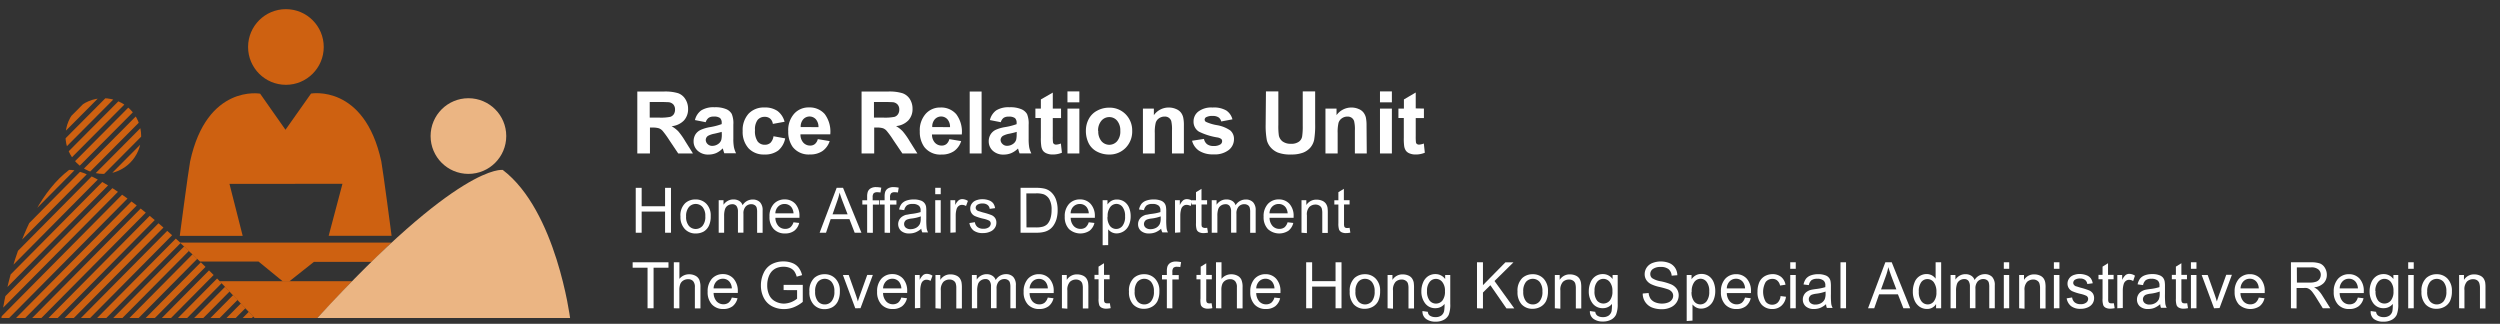 <svg id="Layer_1" data-name="Layer 1" xmlns="http://www.w3.org/2000/svg" xmlns:xlink="http://www.w3.org/1999/xlink" viewBox="0 0 1174.31 152.11"><rect x="0" y="0" width="1174.31" height="152.11" fill="#333333" stroke="none"/><defs><style>.cls-1{fill:none;}.cls-2{fill:#ce6111;}.cls-3{fill:#ebb583;}.cls-4{clip-path:url(#clip-path);}.cls-5{clip-path:url(#clip-path-2);}.cls-6{fill:#fff;}</style><clipPath id="clip-path"><circle class="cls-1" cx="48.54" cy="63.91" r="17.77"/></clipPath><clipPath id="clip-path-2"><path class="cls-1" d="M32.43,79.83s20-3.69,87.13,69.55H.67S7.21,99,32.43,79.83Z"/></clipPath></defs><circle class="cls-2" cx="134.3" cy="22.07" r="17.77"/><path class="cls-2" d="M160.86,86.33l-6.47,24.42h29.55s-4-30.51-4.84-35c-7.94-36.34-33-31.8-33-31.8l-12,17L122.19,44s-25-4.54-32.88,31.8c-.85,4.47-4.87,35-4.87,35H114l-6.21-24.42Z"/><polygon class="cls-2" points="93.97 122.86 121.45 122.86 132.97 132.28 135.74 132.28 147.45 123.01 174.52 123.01 183.87 113.96 84.51 113.96 93.97 122.86"/><polygon class="cls-2" points="103.2 132.1 165.36 132.1 149.04 149.38 119.56 149.38 103.2 132.1"/><circle class="cls-3" cx="220.03" cy="63.91" r="17.77"/><path class="cls-3" d="M236.17,79.83s-20-3.69-87.13,69.55H267.78S261.36,99,236.17,79.83Z"/><g class="cls-4"><rect class="cls-2" x="16.03" y="55.69" width="49.23" height="3.07" transform="translate(-28.59 45.68) rotate(-45.15)"/><rect class="cls-2" x="19.8" y="59.48" width="49.23" height="3.07" transform="translate(-30.16 49.47) rotate(-45.15)"/><rect class="cls-2" x="23.62" y="63.28" width="49.23" height="3.07" transform="translate(-31.73 53.3) rotate(-45.15)"/><rect class="cls-2" x="27.44" y="67.13" width="49.23" height="3.07" transform="translate(-33.34 57.14) rotate(-45.15)"/><rect class="cls-2" x="31.32" y="70.91" width="49.23" height="3.07" transform="translate(-34.87 61.01) rotate(-45.15)"/><rect class="cls-2" x="35.14" y="74.76" width="49.23" height="3.07" transform="translate(-36.48 64.85) rotate(-45.15)"/><rect class="cls-2" x="12.1" y="51.85" width="49.23" height="3.07" transform="translate(-27.02 41.77) rotate(-45.15)"/></g><g class="cls-5"><rect class="cls-2" x="-29.05" y="100.2" width="95.92" height="3.07" transform="translate(-66.66 43.56) rotate(-45.26)"/><rect class="cls-2" x="-25.19" y="103.99" width="95.92" height="3.07" transform="translate(-68.21 47.42) rotate(-45.26)"/><rect class="cls-2" x="-21.37" y="107.78" width="95.92" height="3.07" transform="translate(-69.77 51.25) rotate(-45.26)"/><rect class="cls-2" x="-17.52" y="111.57" width="95.92" height="3.07" transform="translate(-71.32 55.11) rotate(-45.26)"/><rect class="cls-2" x="-13.7" y="115.4" width="95.92" height="3.07" transform="translate(-72.91 58.96) rotate(-45.26)"/><rect class="cls-2" x="-9.94" y="119.24" width="95.92" height="3.07" transform="translate(-74.53 62.77) rotate(-45.26)"/><rect class="cls-2" x="-32.9" y="96.37" width="95.92" height="3.07" transform="translate(-65.08 39.69) rotate(-45.26)"/><rect class="cls-2" x="-2.2" y="126.83" width="95.92" height="3.07" transform="translate(-77.63 70.51) rotate(-45.26)"/><rect class="cls-2" x="1.62" y="130.62" width="95.92" height="3.07" transform="translate(-79.19 74.35) rotate(-45.26)"/><rect class="cls-2" x="5.5" y="134.42" width="95.92" height="3.07" transform="translate(-80.74 78.23) rotate(-45.26)"/><rect class="cls-2" x="9.33" y="138.24" width="95.92" height="3.07" transform="translate(-82.32 82.08) rotate(-45.26)"/><rect class="cls-2" x="13.16" y="142.01" width="95.92" height="3.07" transform="translate(-83.86 85.91) rotate(-45.26)"/><rect class="cls-2" x="17.01" y="145.8" width="95.92" height="3.07" transform="translate(-85.41 89.77) rotate(-45.26)"/><rect class="cls-2" x="-6.02" y="122.95" width="95.92" height="3.07" transform="translate(-76 66.65) rotate(-45.26)"/><rect class="cls-2" x="24.71" y="153.39" width="95.92" height="3.07" transform="translate(-88.52 97.49) rotate(-45.26)"/><rect class="cls-2" x="28.44" y="157.28" width="95.92" height="3.07" transform="translate(-90.19 101.29) rotate(-45.26)"/><rect class="cls-2" x="32.33" y="161.02" width="95.92" height="3.07" transform="translate(-91.69 105.16) rotate(-45.26)"/><rect class="cls-2" x="36.18" y="164.85" width="95.92" height="3.07" transform="translate(-93.27 109.04) rotate(-45.26)"/><rect class="cls-2" x="40" y="168.6" width="95.92" height="3.07" transform="translate(-94.8 112.86) rotate(-45.26)"/><rect class="cls-2" x="43.83" y="172.42" width="95.92" height="3.07" transform="translate(-96.38 116.71) rotate(-45.26)"/><rect class="cls-2" x="20.85" y="149.61" width="95.92" height="3.07" transform="translate(-86.98 93.64) rotate(-45.26)"/></g><path class="cls-6" d="M299.36,72.08V43h12.38a21,21,0,0,1,6.79.78,6.63,6.63,0,0,1,3.4,2.79,8.42,8.42,0,0,1,1.28,4.6,7.78,7.78,0,0,1-1.94,5.41,9.18,9.18,0,0,1-5.82,2.7,14.33,14.33,0,0,1,3.14,2.39,33.52,33.52,0,0,1,3.34,4.75l3.57,5.68h-6.91l-4.25-6.34a43.24,43.24,0,0,0-3.1-4.29,4.41,4.41,0,0,0-1.79-1.22,9.76,9.76,0,0,0-2.95-.33h-1.2V72.08Zm5.83-16.84h4.36a22.78,22.78,0,0,0,5.28-.35,3.18,3.18,0,0,0,1.67-1.24,3.92,3.92,0,0,0,.58-2.19,3.51,3.51,0,0,0-.78-2.37A3.6,3.6,0,0,0,314.07,48c-.46,0-1.94-.1-4.29-.1h-4.59Z"/><path class="cls-6" d="M331.5,57.4l-5.07-1a7.88,7.88,0,0,1,2.95-4.54,10.81,10.81,0,0,1,6.21-1.48,13.24,13.24,0,0,1,5.57.9,5.39,5.39,0,0,1,2.56,2.25,11.38,11.38,0,0,1,.75,5v6.52a21,21,0,0,0,.28,4.11,11.81,11.81,0,0,0,1,2.84h-5.53c-.14-.37-.31-.93-.53-1.65a5.93,5.93,0,0,0-.21-.66,10,10,0,0,1-3.12,2.23,9.26,9.26,0,0,1-3.48.68,7.22,7.22,0,0,1-5.14-1.77,5.83,5.83,0,0,1-1.94-4.48,6.12,6.12,0,0,1,.85-3.18A5.83,5.83,0,0,1,329.15,61a18.11,18.11,0,0,1,4.44-1.3A29.82,29.82,0,0,0,339,58.29v-.56a2.92,2.92,0,0,0-.79-2.29,4.69,4.69,0,0,0-3-.68,4.05,4.05,0,0,0-2.33.58A4,4,0,0,0,331.5,57.4ZM339,61.94c-.71.23-1.94.52-3.39.85a10.25,10.25,0,0,0-3,1,2.33,2.33,0,0,0-1.1,1.94,2.7,2.7,0,0,0,.87,1.94,3,3,0,0,0,2.23.85,4.84,4.84,0,0,0,2.89-1,3.53,3.53,0,0,0,1.34-1.94,11.48,11.48,0,0,0,.21-2.74Z"/><path class="cls-6" d="M368.53,57.2l-5.51,1a3.9,3.9,0,0,0-1.26-2.48,3.81,3.81,0,0,0-2.55-.84,4.19,4.19,0,0,0-3.33,1.44,7.4,7.4,0,0,0-1.24,4.83,8.46,8.46,0,0,0,1.26,5.32A4.13,4.13,0,0,0,359.29,68a3.9,3.9,0,0,0,2.6-.91A5.56,5.56,0,0,0,363.33,64l5.49,1a9.83,9.83,0,0,1-3.28,5.71A10.28,10.28,0,0,1,359,72.57a9.68,9.68,0,0,1-7.39-2.91,11.45,11.45,0,0,1-2.76-8.11,11.44,11.44,0,0,1,2.78-8.15,9.8,9.8,0,0,1,7.47-2.91,10.24,10.24,0,0,1,6.15,1.67A9.18,9.18,0,0,1,368.53,57.2Z"/><path class="cls-6" d="M384.13,65.35l5.59.93a9.14,9.14,0,0,1-3.4,4.68,10.06,10.06,0,0,1-5.82,1.59A9.46,9.46,0,0,1,372.33,69a12.2,12.2,0,0,1-2.07-7.28A11.57,11.57,0,0,1,373,53.46a9.05,9.05,0,0,1,6.95-3,9.45,9.45,0,0,1,7.45,3.12,13.86,13.86,0,0,1,2.6,9.53H376A5.63,5.63,0,0,0,377.34,67a4.27,4.27,0,0,0,3.22,1.38,3.39,3.39,0,0,0,2.21-.72A4.22,4.22,0,0,0,384.13,65.35Zm.33-5.64A5.43,5.43,0,0,0,383.2,56a4,4,0,0,0-5.92.06,5.2,5.2,0,0,0-1.18,3.63Z"/><path class="cls-6" d="M404.7,72.08V43h12.39a21,21,0,0,1,6.79.78,6.73,6.73,0,0,1,3.48,2.73,8.42,8.42,0,0,1,1.28,4.6,7.76,7.76,0,0,1-1.94,5.41,9.15,9.15,0,0,1-5.82,2.7A14.29,14.29,0,0,1,424,61.65a32.73,32.73,0,0,1,3.34,4.75l3.57,5.68h-7.05l-4.28-6.34a39.7,39.7,0,0,0-3.11-4.29,4.24,4.24,0,0,0-1.76-1.22,10.14,10.14,0,0,0-2.9-.33h-1.18V72.08Zm5.82-16.84h4.34a23,23,0,0,0,5.3-.35,3.13,3.13,0,0,0,1.65-1.24,3.76,3.76,0,0,0,.6-2.19,3.42,3.42,0,0,0-.8-2.37A3.55,3.55,0,0,0,419.4,48c-.46,0-1.94-.1-4.29-.1h-4.59Z"/><path class="cls-6" d="M445.92,65.35l5.57.93A9.05,9.05,0,0,1,448.11,71a10.06,10.06,0,0,1-5.82,1.59A9.44,9.44,0,0,1,434.13,69a12.14,12.14,0,0,1-2.08-7.28,11.63,11.63,0,0,1,2.74-8.22,9,9,0,0,1,6.94-3,9.37,9.37,0,0,1,7.43,3.12,13.71,13.71,0,0,1,2.62,9.53h-14A5.67,5.67,0,0,0,439.13,67a4.28,4.28,0,0,0,3.22,1.38,3.39,3.39,0,0,0,2.21-.72A4.35,4.35,0,0,0,445.92,65.35Zm.33-5.64A5.34,5.34,0,0,0,445,56a4,4,0,0,0-5.92.06,5.14,5.14,0,0,0-1.18,3.63Z"/><path class="cls-6" d="M455.49,72.08V43h5.59v29.1Z"/><path class="cls-6" d="M470.1,57.4l-5.12-1a7.88,7.88,0,0,1,2.95-4.54,10.89,10.89,0,0,1,6.21-1.48,13.24,13.24,0,0,1,5.57.9,5.53,5.53,0,0,1,2.73,2.32,11.74,11.74,0,0,1,.74,5v6.52a23.59,23.59,0,0,0,.27,4.11,11.24,11.24,0,0,0,1,2.83h-5.53a15.23,15.23,0,0,1-.54-1.65c-.1-.33-.16-.56-.2-.65A10.44,10.44,0,0,1,475,71.93a9.27,9.27,0,0,1-3.49.68,7.2,7.2,0,0,1-5.14-1.77,5.91,5.91,0,0,1-1.94-4.48,6,6,0,0,1,.85-3.18A5.76,5.76,0,0,1,467.66,61a17.68,17.68,0,0,1,4.44-1.3,29.82,29.82,0,0,0,5.43-1.38v-.57a2.91,2.91,0,0,0-.79-2.28,4.69,4.69,0,0,0-3-.68,4,4,0,0,0-2.33.58A4,4,0,0,0,470.1,57.4Zm7.49,4.54c-.72.23-1.84.52-3.39.85a10.25,10.25,0,0,0-3.05,1A2.37,2.37,0,0,0,470,65.7a2.67,2.67,0,0,0,.9,1.94,2.92,2.92,0,0,0,2.21.85,4.86,4.86,0,0,0,2.89-1,3.58,3.58,0,0,0,1.34-1.94,12,12,0,0,0,.21-2.74Z"/><path class="cls-6" d="M498.4,51v4.46h-3.88v8.5a19,19,0,0,0,.12,3,1.15,1.15,0,0,0,.5.7,1.49,1.49,0,0,0,.95.27,7.11,7.11,0,0,0,2.23-.52l.49,4.33a11.17,11.17,0,0,1-4.42.83,6.84,6.84,0,0,1-2.72-.5,4,4,0,0,1-1.78-1.3,5.29,5.29,0,0,1-.78-2.2,23.91,23.91,0,0,1-.19-3.88V55.42h-2.57V51h2.57V46.71l5.6-3.22V51Z"/><path class="cls-6" d="M501.41,48.08V42.92H507v5.16Zm0,24V51H507V72.08Z"/><path class="cls-6" d="M510.07,61.22a11.52,11.52,0,0,1,1.38-5.39A9.31,9.31,0,0,1,515.33,52,11.64,11.64,0,0,1,521,50.57a10.52,10.52,0,0,1,7.76,3.12,10.75,10.75,0,0,1,3.06,7.76,10.93,10.93,0,0,1-3.08,8,10.54,10.54,0,0,1-7.76,3.14,12.27,12.27,0,0,1-5.55-1.3,9,9,0,0,1-4-3.88A13,13,0,0,1,510.07,61.22Zm5.82.29a7,7,0,0,0,1.5,4.81,4.84,4.84,0,0,0,7.35,0,7,7,0,0,0,1.49-4.85,7,7,0,0,0-1.49-4.77A4.71,4.71,0,0,0,521.07,55a4.81,4.81,0,0,0-3.68,1.67,7,7,0,0,0-1.59,4.81Z"/><path class="cls-6" d="M556.1,72.08h-5.59V61.3a17.33,17.33,0,0,0-.34-4.43,3.07,3.07,0,0,0-3.11-2.11,4.47,4.47,0,0,0-2.62.79,3.93,3.93,0,0,0-1.57,2.1,18.12,18.12,0,0,0-.43,4.87v9.56h-5.58V51H542v3.1a8.47,8.47,0,0,1,7-3.59,8.37,8.37,0,0,1,3.38.68,5.59,5.59,0,0,1,2.33,1.69,6.08,6.08,0,0,1,1.08,2.35A16.91,16.91,0,0,1,556.1,59Z"/><path class="cls-6" d="M559.94,66.11l5.6-.86A4.13,4.13,0,0,0,567,67.74a4.91,4.91,0,0,0,3.07.83,5.45,5.45,0,0,0,3.25-.79,1.81,1.81,0,0,0,.74-1.5,1.35,1.35,0,0,0-.41-1,4.23,4.23,0,0,0-1.94-.74,30.17,30.17,0,0,1-8.57-2.72,5.43,5.43,0,0,1-2.5-4.77,5.82,5.82,0,0,1,2.17-4.6,10,10,0,0,1,6.71-1.94A11.56,11.56,0,0,1,576,51.89a7.09,7.09,0,0,1,2.91,4.17l-5.27,1a3.2,3.2,0,0,0-1.28-1.94,4.84,4.84,0,0,0-2.7-.66,6.06,6.06,0,0,0-3.16.62,1.33,1.33,0,0,0-.64,1.14,1.24,1.24,0,0,0,.56,1,20.69,20.69,0,0,0,5.22,1.57,15.6,15.6,0,0,1,6.25,2.49,5.18,5.18,0,0,1,1.74,4.15,6.43,6.43,0,0,1-2.42,5A10.7,10.7,0,0,1,570,72.51a11.8,11.8,0,0,1-6.85-1.75A8.07,8.07,0,0,1,559.94,66.11Z"/><path class="cls-6" d="M594.65,42.92h5.82v15.8a30.56,30.56,0,0,0,.23,4.87,4.63,4.63,0,0,0,1.79,2.87,6.35,6.35,0,0,0,3.88,1.08,6,6,0,0,0,3.78-1A3.85,3.85,0,0,0,611.66,64a31.41,31.41,0,0,0,.27-4.94V42.92h5.83V58.23a41.05,41.05,0,0,1-.47,7.43,8.36,8.36,0,0,1-1.77,3.65,8.77,8.77,0,0,1-3.43,2.39,15.29,15.29,0,0,1-5.61.87,16.3,16.3,0,0,1-6.34-.95,9.12,9.12,0,0,1-3.4-2.52,8.27,8.27,0,0,1-1.67-3.22,37.63,37.63,0,0,1-.56-7.42Z"/><path class="cls-6" d="M642,72.08h-5.58V61.3a16.07,16.07,0,0,0-.37-4.43,3.15,3.15,0,0,0-1.17-1.57,3.24,3.24,0,0,0-1.94-.54,4.43,4.43,0,0,0-2.6.79,4,4,0,0,0-1.59,2.1,19,19,0,0,0-.42,4.87v9.56h-5.73V51h5.2v3.1a8.5,8.5,0,0,1,7-3.59,8.29,8.29,0,0,1,3.37.68,5.41,5.41,0,0,1,2.31,1.69,6.44,6.44,0,0,1,1.11,2.35,18.24,18.24,0,0,1,.31,3.76Z"/><path class="cls-6" d="M648.21,48.08V42.92h5.59v5.16Zm0,24V51h5.59V72.08Z"/><path class="cls-6" d="M668.85,51v4.46H665v8.5a21.73,21.73,0,0,0,.12,3,1.14,1.14,0,0,0,.49.7,1.51,1.51,0,0,0,.95.27,7.3,7.3,0,0,0,2.25-.52l.46,4.33a11,11,0,0,1-4.4.83,6.94,6.94,0,0,1-2.74-.5,3.93,3.93,0,0,1-1.76-1.3,5.32,5.32,0,0,1-.8-2.2,26.4,26.4,0,0,1-.17-3.88V55.42h-2.53V51h2.58V46.71L665,43.45v7.47Z"/><path class="cls-6" d="M298.62,109.32V88.23h2.78v8.65h11V88.23h2.78v21.09h-2.78V99.38h-11v9.94Z"/><path class="cls-6" d="M319.63,101.69a7.84,7.84,0,0,1,2.27-6.3,7,7,0,0,1,4.8-1.7,6.8,6.8,0,0,1,5.14,2.08,7.78,7.78,0,0,1,2,5.69A10.22,10.22,0,0,1,333,106a6.3,6.3,0,0,1-2.42,2.74,7.55,7.55,0,0,1-3.69.93,6.77,6.77,0,0,1-5.19-2.06A8.16,8.16,0,0,1,319.63,101.69Zm2.65,0a6.47,6.47,0,0,0,1.29,4.39,4.24,4.24,0,0,0,6,.44,4.57,4.57,0,0,0,.44-.44,6.62,6.62,0,0,0,1.29-4.53,6.33,6.33,0,0,0-1.29-4.3,4.27,4.27,0,0,0-6-.41,4,4,0,0,0-.41.41A6.49,6.49,0,0,0,322.28,101.69Z"/><path class="cls-6" d="M337.59,109.32V94.05h2.26v2.13a5.61,5.61,0,0,1,1.93-1.79,5.16,5.16,0,0,1,2.72-.7,4.93,4.93,0,0,1,2.78.72,3.59,3.59,0,0,1,1.52,2,5.52,5.52,0,0,1,4.71-2.69A4.72,4.72,0,0,1,357,95a5.33,5.33,0,0,1,1.22,3.87v10.49h-2.58V99.69a7.51,7.51,0,0,0-.25-2.26,2.12,2.12,0,0,0-.91-1.09,3,3,0,0,0-1.56-.43A3.52,3.52,0,0,0,350.28,97a4.66,4.66,0,0,0-1.07,3.42v8.88h-2.58V99.4a4.48,4.48,0,0,0-.64-2.58,2.38,2.38,0,0,0-2.08-.89,3.81,3.81,0,0,0-2,.59,3.29,3.29,0,0,0-1.33,1.68,9.58,9.58,0,0,0-.44,3.19v7.93Z"/><path class="cls-6" d="M372.72,104.41l2.67.31a6.5,6.5,0,0,1-2.27,3.65,7,7,0,0,1-4.37,1.29,7,7,0,0,1-5.3-2.06,8,8,0,0,1-2-5.8,8.41,8.41,0,0,1,2-6,6.78,6.78,0,0,1,5.14-2.13,6.57,6.57,0,0,1,5,2.08,8.36,8.36,0,0,1,1.93,5.87v.7H364.22a5.82,5.82,0,0,0,1.43,3.86,4.27,4.27,0,0,0,3.19,1.33,3.87,3.87,0,0,0,2.43-.75A5.08,5.08,0,0,0,372.72,104.41Zm-8.52-4.2h8.54a5.39,5.39,0,0,0-1-2.9,4,4,0,0,0-3.21-1.49,4.12,4.12,0,0,0-3,1.2A4.66,4.66,0,0,0,364.2,100.21Z"/><path class="cls-6" d="M385,109.32,393,88.23h3l8.64,21.09h-3.18l-2.46-6.39h-8.82L388,109.32Zm6.07-8.65h7.07l-2.26-5.85c-.68-1.77-1.18-3.24-1.5-4.37a29.36,29.36,0,0,1-1.13,4Z"/><path class="cls-6" d="M407.32,109.32V96.07h-2.26v-2h2.26V92.42a7.25,7.25,0,0,1,.28-2.27,3.19,3.19,0,0,1,1.31-1.63,4.84,4.84,0,0,1,2.65-.63,12.09,12.09,0,0,1,2.4.27l-.38,2.27a8.6,8.6,0,0,0-1.52-.14,2.43,2.43,0,0,0-1.68.5,2.85,2.85,0,0,0-.47,1.88V94.1h3v2H410v13.26Z"/><path class="cls-6" d="M415.52,109.32V96.07h-2.27v-2h2.27V92.42a7.25,7.25,0,0,1,.27-2.27,3.19,3.19,0,0,1,1.31-1.63,4.75,4.75,0,0,1,2.63-.63,12.2,12.2,0,0,1,2.42.27l-.38,2.27a8.91,8.91,0,0,0-1.54-.14,2.27,2.27,0,0,0-1.66.5,2.67,2.67,0,0,0-.49,1.88V94.1h3v2h-3v13.26Z"/><path class="cls-6" d="M432.74,107.44a9.41,9.41,0,0,1-2.76,1.72,7.94,7.94,0,0,1-2.86.5,5.6,5.6,0,0,1-3.87-1.22,4.32,4.32,0,0,1-.2-6.09,5,5,0,0,1,.7-.6,6.82,6.82,0,0,1,1.88-.86c.5,0,1.27-.25,2.26-.38a24.15,24.15,0,0,0,4.54-.89v-.68a2.82,2.82,0,0,0-.75-2.26,4.29,4.29,0,0,0-2.95-.88,4.46,4.46,0,0,0-2.69.63,3.77,3.77,0,0,0-1.29,2.27l-2.41-.3a6.25,6.25,0,0,1,1.14-2.63,5.11,5.11,0,0,1,2.26-1.54,10.24,10.24,0,0,1,3.47-.54,9,9,0,0,1,3.17.47A3.67,3.67,0,0,1,435,97.09a15.55,15.55,0,0,1,.11,2.26v3.45a34.32,34.32,0,0,0,.18,4.53,5.51,5.51,0,0,0,.66,1.83h-2.72A5.64,5.64,0,0,1,432.74,107.44Zm-.2-5.8a19.24,19.24,0,0,1-4.24,1,9.23,9.23,0,0,0-2.26.5,2.1,2.1,0,0,0-1,.86,2.05,2.05,0,0,0-.36,1.22,2.22,2.22,0,0,0,.77,1.72,3.41,3.41,0,0,0,2.26.71,5.43,5.43,0,0,0,2.65-.66,4.3,4.3,0,0,0,1.72-1.79,6.28,6.28,0,0,0,.41-2.61Z"/><path class="cls-6" d="M439.3,91.22v-3h2.58v3Zm0,18.12V94.05h2.58v15.27Z"/><path class="cls-6" d="M446.43,109.32V94.05h2.26v2.27a6.33,6.33,0,0,1,1.66-2.27,2.86,2.86,0,0,1,1.65-.52,5.09,5.09,0,0,1,2.65.84l-.88,2.4a3.76,3.76,0,0,0-1.9-.54,2.43,2.43,0,0,0-1.52.49,2.89,2.89,0,0,0-1,1.43,10.65,10.65,0,0,0-.43,3v8Z"/><path class="cls-6" d="M455.36,104.77l2.56-.41a3.59,3.59,0,0,0,1.21,2.27,4.18,4.18,0,0,0,2.74.81,4.1,4.1,0,0,0,2.65-.72,2.29,2.29,0,0,0,.86-1.7,1.58,1.58,0,0,0-.77-1.39,11.62,11.62,0,0,0-2.63-.88,22.74,22.74,0,0,1-4-1.24A3.78,3.78,0,0,1,455.75,98a4,4,0,0,1,.45-1.91,4.65,4.65,0,0,1,1.27-1.45,5.38,5.38,0,0,1,1.66-.74,7.49,7.49,0,0,1,2.26-.32,8.9,8.9,0,0,1,3.15.52,4.54,4.54,0,0,1,2,1.4,5.5,5.5,0,0,1,.88,2.27l-2.54.34a2.63,2.63,0,0,0-1-1.84,3.56,3.56,0,0,0-2.27-.68,4.35,4.35,0,0,0-2.54.59,1.76,1.76,0,0,0-.77,1.39,1.5,1.5,0,0,0,.32.9,2.08,2.08,0,0,0,1,.7c.25,0,1,.32,2.26.66a32.06,32.06,0,0,1,3.83,1.2,4,4,0,0,1,1.7,1.36,3.8,3.8,0,0,1,.61,2.27,4.27,4.27,0,0,1-.75,2.42,4.7,4.7,0,0,1-2.26,1.77,7.74,7.74,0,0,1-3.22.63,7,7,0,0,1-4.53-1.24A5.69,5.69,0,0,1,455.36,104.77Z"/><path class="cls-6" d="M479.38,109.32V88.23h7.27a16.79,16.79,0,0,1,3.74.32,6.94,6.94,0,0,1,3.1,1.49,8.58,8.58,0,0,1,2.49,3.6,14.27,14.27,0,0,1,.82,5,15.32,15.32,0,0,1-.54,4.26,10.87,10.87,0,0,1-1.45,3.08,7.12,7.12,0,0,1-1.93,1.9,7.53,7.53,0,0,1-2.51,1.07,13.73,13.73,0,0,1-3.38.36Zm2.78-2.49h4.53a11.27,11.27,0,0,0,3.27-.39,5.21,5.21,0,0,0,1.9-1.08,6.79,6.79,0,0,0,1.54-2.68,13.2,13.2,0,0,0,.55-4.05,9.79,9.79,0,0,0-1.07-5.1,5.5,5.5,0,0,0-2.65-2.27,11,11,0,0,0-3.6-.43H482.1Z"/><path class="cls-6" d="M511.4,104.41l2.68.31a6.56,6.56,0,0,1-2.27,3.65,7.92,7.92,0,0,1-9.67-.77,8.05,8.05,0,0,1-2-5.8,8.41,8.41,0,0,1,2-6,6.78,6.78,0,0,1,5.14-2.13,6.58,6.58,0,0,1,5,2.08,8.38,8.38,0,0,1,2,5.87v.7H502.93a5.77,5.77,0,0,0,1.43,3.86,4.27,4.27,0,0,0,3.19,1.33,3.87,3.87,0,0,0,2.31-.66A5,5,0,0,0,511.4,104.41Zm-8.49-4.2h8.52a5.23,5.23,0,0,0-1-2.9,4,4,0,0,0-3.22-1.49,4.15,4.15,0,0,0-3,1.2A4.5,4.5,0,0,0,502.91,100.21Z"/><path class="cls-6" d="M517.94,115.17V94.05h2.27v2a5.76,5.76,0,0,1,1.9-1.74,5.08,5.08,0,0,1,2.54-.59,6,6,0,0,1,3.44,1,6.31,6.31,0,0,1,2.27,2.83,10.48,10.48,0,0,1,.74,4,10,10,0,0,1-.84,4.22,6.37,6.37,0,0,1-5.77,3.87,5,5,0,0,1-2.27-.54,5.34,5.34,0,0,1-1.68-1.38v7.43Zm2.27-13.39a6.8,6.8,0,0,0,1.17,4.35,3.73,3.73,0,0,0,5.22.63,4.17,4.17,0,0,0,.63-.63,6.79,6.79,0,0,0,1.24-4.53,6.76,6.76,0,0,0-1.2-4.38,3.64,3.64,0,0,0-2.87-1.45,3.74,3.74,0,0,0-2.93,1.54,6.82,6.82,0,0,0-1.17,4.47Z"/><path class="cls-6" d="M545.41,107.44a9.41,9.41,0,0,1-2.76,1.72,7.94,7.94,0,0,1-2.86.5,5.58,5.58,0,0,1-3.87-1.22,4.06,4.06,0,0,1-1.34-3.15,4.27,4.27,0,0,1,1.84-3.54,6.57,6.57,0,0,1,1.86-.86c.52,0,1.29-.25,2.26-.38a24,24,0,0,0,4.53-.89v-.68a2.89,2.89,0,0,0-.72-2.26,4.29,4.29,0,0,0-3-.88,4.46,4.46,0,0,0-2.69.63,3.83,3.83,0,0,0-1.3,2.27l-2.33-.3a6.37,6.37,0,0,1,1.13-2.63,5.2,5.2,0,0,1,2.27-1.54,10.2,10.2,0,0,1,3.47-.54,9.12,9.12,0,0,1,3.19.47,4,4,0,0,1,1.79,1.16,3.65,3.65,0,0,1,.79,1.77,13.2,13.2,0,0,1,.14,2.26v3.45a34.32,34.32,0,0,0,.18,4.53,5.47,5.47,0,0,0,.64,1.83H546A5.8,5.8,0,0,1,545.41,107.44Zm-.2-5.8a19.24,19.24,0,0,1-4.24,1,9.23,9.23,0,0,0-2.26.5,2.14,2.14,0,0,0-1,.86,2.3,2.3,0,0,0-.37,1.22,2.25,2.25,0,0,0,.8,1.72,3.41,3.41,0,0,0,2.26.71,5.54,5.54,0,0,0,2.68-.66,4.25,4.25,0,0,0,1.7-1.79,6.46,6.46,0,0,0,.43-2.61Z"/><path class="cls-6" d="M551.93,109.32V94.05h2.26v2.27a6.58,6.58,0,0,1,1.63-2.27,3,3,0,0,1,1.68-.52,5.12,5.12,0,0,1,2.65.84l-.88,2.4a3.8,3.8,0,0,0-1.91-.54,2.42,2.42,0,0,0-1.51.49,2.89,2.89,0,0,0-1,1.43,10.65,10.65,0,0,0-.43,3v8Z"/><path class="cls-6" d="M567.05,107l.36,2.27a10.59,10.59,0,0,1-1.95.22,4.58,4.58,0,0,1-2.27-.45,2.26,2.26,0,0,1-1.08-1.18,9.28,9.28,0,0,1-.32-3.06V96.07h-1.9v-2h1.9V90.27l2.58-1.57v5.35H567v2h-2.61V105a4.58,4.58,0,0,0,.14,1.43,1.15,1.15,0,0,0,.59.45,2,2,0,0,0,.9.19A9.23,9.23,0,0,0,567.05,107Z"/><path class="cls-6" d="M569.18,109.32V94.05h2.27v2.13a5.43,5.43,0,0,1,1.9-1.79,5.21,5.21,0,0,1,2.72-.7,5,5,0,0,1,2.79.72,3.68,3.68,0,0,1,1.52,2,5.52,5.52,0,0,1,4.73-2.69A4.65,4.65,0,0,1,588.6,95a5.33,5.33,0,0,1,1.22,3.87v10.49h-2.58V99.69a7.51,7.51,0,0,0-.25-2.26,2.06,2.06,0,0,0-.9-1.09,3,3,0,0,0-1.57-.43A3.55,3.55,0,0,0,581.85,97a4.75,4.75,0,0,0-1.07,3.42v8.88h-2.51V99.4a4.25,4.25,0,0,0-.63-2.58,2.28,2.28,0,0,0-2.07-.89,3.79,3.79,0,0,0-2,.59,3.34,3.34,0,0,0-1.33,1.68,9.82,9.82,0,0,0-.41,3.19v7.93Z"/><path class="cls-6" d="M604.81,104.41l2.68.31a6.56,6.56,0,0,1-2.27,3.65,7.92,7.92,0,0,1-9.67-.77,8.05,8.05,0,0,1-2-5.8,8.41,8.41,0,0,1,2-6,6.78,6.78,0,0,1,5.14-2.13,6.58,6.58,0,0,1,5,2.08,8.38,8.38,0,0,1,1.95,5.87v.7H596.34a5.77,5.77,0,0,0,1.43,3.86,4.27,4.27,0,0,0,3.19,1.33,3.87,3.87,0,0,0,2.43-.75A5,5,0,0,0,604.81,104.41Zm-8.49-4.2h8.52a5.39,5.39,0,0,0-1-2.9,4,4,0,0,0-3.22-1.49,4.15,4.15,0,0,0-3,1.2A4.5,4.5,0,0,0,596.32,100.21Z"/><path class="cls-6" d="M611.35,109.32V94.05h2.27v2.27a5.47,5.47,0,0,1,4.87-2.54,6.64,6.64,0,0,1,2.53.5,4,4,0,0,1,1.73,1.31,4.93,4.93,0,0,1,.81,1.9,16.38,16.38,0,0,1,.14,2.52v9.4h-2.59v-9.33a7.57,7.57,0,0,0-.29-2.27,2.49,2.49,0,0,0-1.09-1.24,3.32,3.32,0,0,0-1.79-.48,4.11,4.11,0,0,0-2.85,1.07,5.05,5.05,0,0,0-1.2,4v8.34Z"/><path class="cls-6" d="M633.93,107l.36,2.27a10.59,10.59,0,0,1-1.95.22,4.52,4.52,0,0,1-2.26-.45,2.6,2.6,0,0,1-1.09-1.18,9.56,9.56,0,0,1-.32-3.06V96.07h-1.9v-2h1.9V90.27l2.58-1.57v5.35h2.68v2h-2.61V105a4.58,4.58,0,0,0,.14,1.43,1,1,0,0,0,.45.5,1.81,1.81,0,0,0,.88.18A7.3,7.3,0,0,0,633.93,107Z"/><path class="cls-6" d="M304.17,144.8V125.75h-7V123.2H314v2.55h-7V144.8Z"/><path class="cls-6" d="M316.51,144.8V123.2h2.62V131a5.75,5.75,0,0,1,4.55-2.16,6.16,6.16,0,0,1,3,.7,4,4,0,0,1,1.8,1.9,8.89,8.89,0,0,1,.54,3.5v9.91h-2.62v-9.91a4.08,4.08,0,0,0-.84-2.9,3.14,3.14,0,0,0-2.28-.9,4.26,4.26,0,0,0-2.28.6,3.48,3.48,0,0,0-1.45,1.67,7.62,7.62,0,0,0-.44,2.88v8.56Z"/><path class="cls-6" d="M343.74,139.77l2.69.32a6.86,6.86,0,0,1-2.28,3.74,7.09,7.09,0,0,1-4.4,1.32A7,7,0,0,1,334.4,143a8.37,8.37,0,0,1-2-5.94,8.83,8.83,0,0,1,2-6.13,6.82,6.82,0,0,1,5.17-2.18,6.56,6.56,0,0,1,5,2.14,8.69,8.69,0,0,1,2,6v.72H335.2a6.08,6.08,0,0,0,1.41,3.94,4.27,4.27,0,0,0,3.21,1.37,3.92,3.92,0,0,0,2.44-.77A5.06,5.06,0,0,0,343.74,139.77Zm-8.54-4.3h8.56a5.32,5.32,0,0,0-1-3,3.93,3.93,0,0,0-3.21-1.54,4.16,4.16,0,0,0-3,1.23A4.86,4.86,0,0,0,335.2,135.47Z"/><path class="cls-6" d="M368.08,136.26V133.8h9v8a15.59,15.59,0,0,1-4.26,2.53,12.26,12.26,0,0,1-4.56.85,11.88,11.88,0,0,1-5.69-1.36,9.07,9.07,0,0,1-3.85-4,12.55,12.55,0,0,1-1.3-5.75,13.58,13.58,0,0,1,1.3-5.89,8.81,8.81,0,0,1,3.71-4.06,11.65,11.65,0,0,1,5.6-1.33,11.21,11.21,0,0,1,4.17.77,6.9,6.9,0,0,1,2.9,2.11,9.49,9.49,0,0,1,1.66,3.57l-2.53.72a8.27,8.27,0,0,0-1.18-2.6,4.93,4.93,0,0,0-2-1.5,7.51,7.51,0,0,0-2.92-.56,8.58,8.58,0,0,0-3.32.58,6.68,6.68,0,0,0-2.28,1.58,7.68,7.68,0,0,0-1.32,2.13,11.25,11.25,0,0,0-.82,4.29,10.63,10.63,0,0,0,1,4.85,6.41,6.41,0,0,0,2.85,2.88,8.63,8.63,0,0,0,4,1,10.14,10.14,0,0,0,6.17-2.32v-4Z"/><path class="cls-6" d="M380.2,137a8.23,8.23,0,0,1,2.28-6.45,7.13,7.13,0,0,1,4.83-1.74,6.77,6.77,0,0,1,5.19,2.14,8,8,0,0,1,2,5.82,10.55,10.55,0,0,1-.88,4.64,6.41,6.41,0,0,1-2.49,2.81,7.51,7.51,0,0,1-3.71,1,6.78,6.78,0,0,1-5.19-2.11A8.35,8.35,0,0,1,380.2,137Zm2.69,0a6.86,6.86,0,0,0,1.27,4.5A4.12,4.12,0,0,0,387.4,143a4,4,0,0,0,3.23-1.51,6.85,6.85,0,0,0,1.3-4.64,6.57,6.57,0,0,0-1.3-4.41,4.28,4.28,0,0,0-6.47,0,6.83,6.83,0,0,0-1.27,4.57Z"/><path class="cls-6" d="M401.74,144.8l-5.81-15.64h2.73l3.3,9.28c.37,1,.69,2.07,1,3.16.23-.81.55-1.81,1-3l3.4-9.47H410l-5.8,15.64Z"/><path class="cls-6" d="M423.35,139.77l2.68.32a6.7,6.7,0,0,1-2.27,3.74,7,7,0,0,1-4.4,1.32A6.94,6.94,0,0,1,414,143a8.44,8.44,0,0,1-2-5.94,8.77,8.77,0,0,1,2-6.13,6.79,6.79,0,0,1,5.19-2.18,6.59,6.59,0,0,1,5,2.14,8.62,8.62,0,0,1,1.93,6v.72H414.8a6,6,0,0,0,1.44,3.94,4.23,4.23,0,0,0,3.21,1.37,4,4,0,0,0,2.44-.77A5.15,5.15,0,0,0,423.35,139.77Zm-8.55-4.3h8.59a5.42,5.42,0,0,0-1-3,4,4,0,0,0-3.23-1.54,4.16,4.16,0,0,0-3,1.23A5,5,0,0,0,414.8,135.47Z"/><path class="cls-6" d="M429.76,144.8V129.16H432v2.32a7.1,7.1,0,0,1,1.66-2.32,2.93,2.93,0,0,1,1.67-.53,5.16,5.16,0,0,1,2.68.86l-.91,2.46a3.63,3.63,0,0,0-1.89-.56,2.49,2.49,0,0,0-1.55.51,2.91,2.91,0,0,0-.95,1.46,10.4,10.4,0,0,0-.44,3.09v8.19Z"/><path class="cls-6" d="M439.41,144.8V129.16h2.27v2.32a5.45,5.45,0,0,1,4.88-2.59,6.42,6.42,0,0,1,2.55.51,4,4,0,0,1,1.75,1.34,5.13,5.13,0,0,1,.8,1.95,14.78,14.78,0,0,1,.16,2.58v9.62H449.2v-9.51a7,7,0,0,0-.3-2.32,2.56,2.56,0,0,0-1.07-1.27,3.26,3.26,0,0,0-1.82-.49,4.14,4.14,0,0,0-2.87,1.09,5.42,5.42,0,0,0-1.21,4.08V145Z"/><path class="cls-6" d="M456.52,144.8V129.16h2.28v2.19a5.46,5.46,0,0,1,4.55-2.56,4.86,4.86,0,0,1,2.8.75,3.66,3.66,0,0,1,1.55,2,5.52,5.52,0,0,1,4.74-2.76,4.56,4.56,0,0,1,3.51,1.3,5.62,5.62,0,0,1,1.23,4V144.8H474.6v-9.86a7,7,0,0,0-.27-2.32,2,2,0,0,0-.91-1.11,2.76,2.76,0,0,0-1.55-.44,3.6,3.6,0,0,0-2.71,1.11,4.9,4.9,0,0,0-1.05,3.5v9.1h-2.62V134.64a4.4,4.4,0,0,0-.64-2.65,2.26,2.26,0,0,0-2.07-.9,3.7,3.7,0,0,0-2,.6,3.42,3.42,0,0,0-1.37,1.72,10.31,10.31,0,0,0-.41,3.27v8.12Z"/><path class="cls-6" d="M492.17,139.77l2.69.32a6.77,6.77,0,0,1-2.28,3.74,7.09,7.09,0,0,1-4.4,1.32,7,7,0,0,1-5.35-2.11,8.37,8.37,0,0,1-2-5.94,8.86,8.86,0,0,1,2-6.13,6.82,6.82,0,0,1,5.17-2.18,6.56,6.56,0,0,1,5,2.14,8.52,8.52,0,0,1,1.95,6v.72H483.63A6.08,6.08,0,0,0,485,141.6a4.27,4.27,0,0,0,3.21,1.37,4,4,0,0,0,2.46-.77A5.15,5.15,0,0,0,492.17,139.77Zm-8.54-4.3h8.56a5.32,5.32,0,0,0-1-3A3.93,3.93,0,0,0,488,131a4.16,4.16,0,0,0-3,1.23A5,5,0,0,0,483.63,135.47Z"/><path class="cls-6" d="M498.81,144.8V129.16h2.28v2.32a5.5,5.5,0,0,1,4.9-2.59,6.42,6.42,0,0,1,2.55.51,4,4,0,0,1,1.75,1.34,5.13,5.13,0,0,1,.8,1.95,17.1,17.1,0,0,1,.14,2.58v9.62h-2.6v-9.51a7,7,0,0,0-.3-2.32,2.56,2.56,0,0,0-1.07-1.27,3.43,3.43,0,0,0-1.82-.49,4.14,4.14,0,0,0-2.87,1.09,5.42,5.42,0,0,0-1.21,4.08V145Z"/><path class="cls-6" d="M521.32,142.43l.39,2.32a11.15,11.15,0,0,1-2,.24,4.57,4.57,0,0,1-2.27-.47,2.3,2.3,0,0,1-1.1-1.2,9.49,9.49,0,0,1-.32-3.14v-9h-1.91v-2.07H516v-3.87l2.58-1.6v5.47h2.62v2.07h-2.62v9.14a4.8,4.8,0,0,0,.14,1.46,1.17,1.17,0,0,0,.45.51,1.83,1.83,0,0,0,.89.19A7.29,7.29,0,0,0,521.32,142.43Z"/><path class="cls-6" d="M530.31,137a8.1,8.1,0,0,1,2.28-6.45,7,7,0,0,1,4.83-1.74,6.78,6.78,0,0,1,5.17,2.14,8,8,0,0,1,2,5.82,10.56,10.56,0,0,1-.89,4.64,6.31,6.31,0,0,1-2.6,2.69,7.45,7.45,0,0,1-3.68.95,6.77,6.77,0,0,1-5.22-2.11A8.44,8.44,0,0,1,530.31,137Zm2.66,0a6.87,6.87,0,0,0,1.28,4.5,4.16,4.16,0,0,0,3.26,1.49,4,4,0,0,0,3.21-1.51,6.85,6.85,0,0,0,1.3-4.64,6.63,6.63,0,0,0-1.3-4.41,4.27,4.27,0,0,0-6.11-.36,3.06,3.06,0,0,0-.36.36A6.84,6.84,0,0,0,533,137Z"/><path class="cls-6" d="M548.1,144.8V131.23h-2.28v-2.07h2.28v-1.67a7.6,7.6,0,0,1,.27-2.32,3.45,3.45,0,0,1,1.32-1.67,4.9,4.9,0,0,1,2.67-.65,12.4,12.4,0,0,1,2.43.28l-.38,2.32a10.15,10.15,0,0,0-1.55-.14,2.4,2.4,0,0,0-1.69.51,2.93,2.93,0,0,0-.48,1.93v1.46h3v2.07h-3v13.57Z"/><path class="cls-6" d="M569.12,142.43l.36,2.32a10.72,10.72,0,0,1-2,.24,4.38,4.38,0,0,1-2.28-.47,2.6,2.6,0,0,1-1.12-1.2,9.85,9.85,0,0,1-.18-3.11v-9h-1.89v-2.07H564v-3.87l2.6-1.6v5.47h2.62v2.07h-2.62v9.14a4.79,4.79,0,0,0,.13,1.46,1.09,1.09,0,0,0,.46.51,1.81,1.81,0,0,0,.89.19A8,8,0,0,0,569.12,142.43Z"/><path class="cls-6" d="M571.18,144.8V123.2h2.59V131a5.77,5.77,0,0,1,4.56-2.16,6.12,6.12,0,0,1,3,.7,4,4,0,0,1,1.8,1.9,8.71,8.71,0,0,1,.54,3.5v9.91H581v-9.91a4.14,4.14,0,0,0-.85-2.9,3.09,3.09,0,0,0-2.39-.9,4.21,4.21,0,0,0-2.16.6,3.6,3.6,0,0,0-1.46,1.67,7.42,7.42,0,0,0-.43,2.88v8.56Z"/><path class="cls-6" d="M598.63,139.77l2.68.32a6.8,6.8,0,0,1-2.28,3.74,7,7,0,0,1-4.39,1.32,6.94,6.94,0,0,1-5.35-2.11,8.33,8.33,0,0,1-2-5.94,8.83,8.83,0,0,1,2-6.13,6.82,6.82,0,0,1,5.17-2.18,6.52,6.52,0,0,1,5,2.14,8.59,8.59,0,0,1,2,6v.72H590.08a6.15,6.15,0,0,0,1.42,3.94,4.27,4.27,0,0,0,3.21,1.37,4,4,0,0,0,2.46-.77A5.15,5.15,0,0,0,598.63,139.77Zm-8.55-4.3h8.57a5.4,5.4,0,0,0-1-3,4,4,0,0,0-3.21-1.54,4.16,4.16,0,0,0-3,1.23A5,5,0,0,0,590.08,135.47Z"/><path class="cls-6" d="M613.54,144.8V123.2h2.8v8.86h11V123.2h2.8v21.6h-2.8V134.62h-11V144.8Z"/><path class="cls-6" d="M634,137a8.22,8.22,0,0,1,2.27-6.45,7.17,7.17,0,0,1,4.83-1.74,6.75,6.75,0,0,1,5.17,2.14,8,8,0,0,1,2,5.82,10.56,10.56,0,0,1-.89,4.64,6.34,6.34,0,0,1-2.59,2.69,7.57,7.57,0,0,1-3.72.95,6.77,6.77,0,0,1-5.21-2.11A8.44,8.44,0,0,1,634,137Zm2.68,0a6.74,6.74,0,0,0,1.28,4.5,4.24,4.24,0,0,0,6.47,0,7.08,7.08,0,0,0,1.27-4.64,6.62,6.62,0,0,0-1.29-4.41,4.18,4.18,0,0,0-3.22-1.48,4.09,4.09,0,0,0-3.23,1.48A6.72,6.72,0,0,0,636.7,137Z"/><path class="cls-6" d="M651.78,144.8V129.16h2.28v2.32a5.5,5.5,0,0,1,4.9-2.59,6.42,6.42,0,0,1,2.55.51,3.93,3.93,0,0,1,1.73,1.34,5.34,5.34,0,0,1,.82,1.95,17.1,17.1,0,0,1,.14,2.58v9.62h-2.6v-9.51a7,7,0,0,0-.3-2.32,2.47,2.47,0,0,0-1.09-1.27,3.2,3.2,0,0,0-1.8-.49,4.14,4.14,0,0,0-2.87,1.09,5.42,5.42,0,0,0-1.21,4.08V145Z"/><path class="cls-6" d="M668.17,146.1l2.53.37a2.31,2.31,0,0,0,.87,1.74,4.49,4.49,0,0,0,2.66.74,4.43,4.43,0,0,0,2.78-.74,3.6,3.6,0,0,0,1.32-2.06,17.5,17.5,0,0,0,.21-3.39,5.36,5.36,0,0,1-4.26,2,5.8,5.8,0,0,1-4.9-2.32,9.07,9.07,0,0,1-1.73-5.59,10.24,10.24,0,0,1,.8-4.13,6.48,6.48,0,0,1,2.27-2.92,6.11,6.11,0,0,1,3.56-1.05,5.55,5.55,0,0,1,4.55,2.32v-1.88h2.39v13.51a13.08,13.08,0,0,1-.73,5.19,5.25,5.25,0,0,1-2.27,2.32,7.68,7.68,0,0,1-3.9.88,7.25,7.25,0,0,1-4.44-1.25A4.27,4.27,0,0,1,668.17,146.1Zm2.14-9.4a6.85,6.85,0,0,0,1.21,4.48,3.77,3.77,0,0,0,3,1.42,3.86,3.86,0,0,0,3-1.4,6.75,6.75,0,0,0,1.21-4.43,6.44,6.44,0,0,0-1.25-4.31,3.79,3.79,0,0,0-3-1.46,3.69,3.69,0,0,0-2.94,1.44A6.42,6.42,0,0,0,670.31,136.7Z"/><path class="cls-6" d="M693.78,144.8V123.2h2.8v10.74l10.54-10.71h3.78L702,132l9.29,12.85H707.6l-7.54-10.88-3.48,3.44v7.49Z"/><path class="cls-6" d="M712.82,137a8.23,8.23,0,0,1,2.28-6.45,7.13,7.13,0,0,1,4.83-1.74,6.77,6.77,0,0,1,5.19,2.14,8.18,8.18,0,0,1,2,5.82,10.7,10.7,0,0,1-.89,4.64,6.37,6.37,0,0,1-2.6,2.69,7.56,7.56,0,0,1-3.71.95,6.78,6.78,0,0,1-5.2-2.11A8.4,8.4,0,0,1,712.82,137Zm2.69,0a6.92,6.92,0,0,0,1.27,4.5A4.13,4.13,0,0,0,720,143a4,4,0,0,0,3.23-1.51,6.85,6.85,0,0,0,1.28-4.64,6.74,6.74,0,0,0-1.28-4.41,4.28,4.28,0,0,0-6.47,0A6.83,6.83,0,0,0,715.51,137Z"/><path class="cls-6" d="M730.34,144.8V129.16h2.28v2.32a5.45,5.45,0,0,1,4.88-2.59,6.42,6.42,0,0,1,2.55.51,4,4,0,0,1,1.75,1.34,5.13,5.13,0,0,1,.8,1.95,13.87,13.87,0,0,1,.16,2.58v9.62h-2.55v-9.51a7.59,7.59,0,0,0-.3-2.32,2.61,2.61,0,0,0-1.07-1.27,3.26,3.26,0,0,0-1.82-.49,4.12,4.12,0,0,0-2.87,1.09,5.42,5.42,0,0,0-1.21,4.08V145Z"/><path class="cls-6" d="M746.81,146.1l2.53.37a2.59,2.59,0,0,0,.89,1.74,4.3,4.3,0,0,0,2.64.74,4.43,4.43,0,0,0,2.78-.74,3.61,3.61,0,0,0,1.35-2.06,19.22,19.22,0,0,0,.18-3.39,5.36,5.36,0,0,1-4.26,2,5.81,5.81,0,0,1-4.9-2.32,9.13,9.13,0,0,1-1.73-5.59,10.62,10.62,0,0,1,.8-4.13,6.44,6.44,0,0,1,2.28-2.92,6.08,6.08,0,0,1,3.55-1.05,5.5,5.5,0,0,1,4.55,2.32v-1.88h2.4v13.51a12.93,12.93,0,0,1-.78,5.12,5.27,5.27,0,0,1-2.28,2.32,7.84,7.84,0,0,1-3.91.88,7.17,7.17,0,0,1-4.42-1.25A4.25,4.25,0,0,1,746.81,146.1Zm2.17-9.4a6.83,6.83,0,0,0,1.18,4.48,3.92,3.92,0,0,0,6,0,6.7,6.7,0,0,0,1.23-4.43,6.58,6.58,0,0,0-1.26-4.31,3.83,3.83,0,0,0-3-1.46,3.72,3.72,0,0,0-2.93,1.44A6.35,6.35,0,0,0,749,136.7Z"/><path class="cls-6" d="M771.76,137.86l2.64-.23a6.07,6.07,0,0,0,.87,2.65,4.93,4.93,0,0,0,2.14,1.69,8.27,8.27,0,0,0,3.26.63,7.76,7.76,0,0,0,2.82-.49,3.88,3.88,0,0,0,1.82-1.32,3.13,3.13,0,0,0,.62-1.86,2.79,2.79,0,0,0-.59-1.76,4.2,4.2,0,0,0-1.89-1.28,38.76,38.76,0,0,0-3.79-1.06,17.84,17.84,0,0,1-4.09-1.35,5.79,5.79,0,0,1-2.28-2,5,5,0,0,1-.75-2.69,5.62,5.62,0,0,1,.91-3.06,5.74,5.74,0,0,1,2.66-2.16,10.94,10.94,0,0,1,8,0,6.05,6.05,0,0,1,2.78,2.32,6.7,6.7,0,0,1,1,3.39l-2.67.21a4.5,4.5,0,0,0-1.48-3.09,5.73,5.73,0,0,0-3.69-1,5.87,5.87,0,0,0-3.71,1,2.83,2.83,0,0,0-1.16,2.32,2.44,2.44,0,0,0,.82,1.9,10.58,10.58,0,0,0,4.23,1.53,27.48,27.48,0,0,1,4.69,1.4,6.34,6.34,0,0,1,2.74,2.2,5.34,5.34,0,0,1,.86,3.06,6,6,0,0,1-1,3.25,6.34,6.34,0,0,1-2.78,2.32,9.38,9.38,0,0,1-4.1.86,12.2,12.2,0,0,1-4.81-.86,7,7,0,0,1-4.21-6.45Z"/><path class="cls-6" d="M792.28,150.79V129.16h2.28v2a5.93,5.93,0,0,1,2.07-1.88,5.34,5.34,0,0,1,2.57-.6,6,6,0,0,1,3.47,1,6.43,6.43,0,0,1,2.27,2.9,11,11,0,0,1,.76,4.13,10.64,10.64,0,0,1-.85,4.32,6.54,6.54,0,0,1-2.46,2.94,6.22,6.22,0,0,1-3.39,1,4.9,4.9,0,0,1-2.28-.56,5.44,5.44,0,0,1-1.71-1.42v7.61Zm2.28-13.71a7,7,0,0,0,1.18,4.45,3.7,3.7,0,0,0,5.25.64,4.24,4.24,0,0,0,.63-.64,7.25,7.25,0,0,0,1.25-4.64,7,7,0,0,0-1.21-4.48,3.61,3.61,0,0,0-2.89-1.48,3.72,3.72,0,0,0-2.94,1.58,7.08,7.08,0,0,0-1.18,4.57Z"/><path class="cls-6" d="M819.67,139.77l2.69.32a6.8,6.8,0,0,1-2.28,3.74,7,7,0,0,1-4.4,1.32,6.92,6.92,0,0,1-5.32-2.11,8.34,8.34,0,0,1-2-5.94,8.78,8.78,0,0,1,2-6.13,6.82,6.82,0,0,1,5.17-2.18,6.54,6.54,0,0,1,5,2.14,8.63,8.63,0,0,1,1.94,6v.72H811.13a6,6,0,0,0,1.43,3.94,4.29,4.29,0,0,0,3.22,1.37,4,4,0,0,0,2.43-.77A5.15,5.15,0,0,0,819.67,139.77Zm-8.56-4.3h8.58a5.42,5.42,0,0,0-1-3,4,4,0,0,0-3.23-1.54,4.11,4.11,0,0,0-3,1.23A4.92,4.92,0,0,0,811.11,135.47Z"/><path class="cls-6" d="M836.36,139.07l2.55.32a6.61,6.61,0,0,1-2.14,4.23,6.15,6.15,0,0,1-4.23,1.53,6.58,6.58,0,0,1-5.08-2.09,8.71,8.71,0,0,1-1.92-6,11.17,11.17,0,0,1,.82-4.43,6.19,6.19,0,0,1,2.51-2.86,7.57,7.57,0,0,1,3.67-1,6.34,6.34,0,0,1,4.1,1.3,6.08,6.08,0,0,1,2.05,3.67l-2.55.39a4.25,4.25,0,0,0-1.28-2.32,3.28,3.28,0,0,0-2.28-.81,4,4,0,0,0-3.19,1.44,9.5,9.5,0,0,0,0,9.28,3.77,3.77,0,0,0,3.1,1.41,3.63,3.63,0,0,0,2.55-1A4.87,4.87,0,0,0,836.36,139.07Z"/><path class="cls-6" d="M840.92,126.26V123.2h2.59v3.06Zm0,18.56V129.16h2.59V144.8Z"/><path class="cls-6" d="M857.74,142.87a9.67,9.67,0,0,1-2.78,1.77,8,8,0,0,1-2.87.51,5.58,5.58,0,0,1-3.9-1.25,4.18,4.18,0,0,1-1.36-3.23,4.24,4.24,0,0,1,.52-2.09,3.91,3.91,0,0,1,1.35-1.53,5.89,5.89,0,0,1,1.86-.88c.5-.12,1.28-.25,2.28-.39a23.77,23.77,0,0,0,4.56-.91v-.69a2.9,2.9,0,0,0-.76-2.32,4.22,4.22,0,0,0-3-.91,4.48,4.48,0,0,0-2.71.65,4,4,0,0,0-1.27,2.32l-2.49-.3a6.77,6.77,0,0,1,1.14-2.69,5.1,5.1,0,0,1,2.28-1.58,10.09,10.09,0,0,1,3.49-.56,8.82,8.82,0,0,1,3.18.49,3.59,3.59,0,0,1,2.62,3,13.9,13.9,0,0,1,.14,2.32v3.53a37.81,37.81,0,0,0,.16,4.64,6.28,6.28,0,0,0,.66,1.88h-2.71A5.4,5.4,0,0,1,857.74,142.87Zm-.23-5.93a18.73,18.73,0,0,1-4.24,1,9.82,9.82,0,0,0-2.27.51,2.26,2.26,0,0,0-1,.88,2.15,2.15,0,0,0-.36,1.25,2.34,2.34,0,0,0,.79,1.76,3.32,3.32,0,0,0,2.28.72,5.22,5.22,0,0,0,2.67-.67,4.14,4.14,0,0,0,1.73-1.83,6.92,6.92,0,0,0,.41-2.67Z"/><path class="cls-6" d="M864.52,144.8V123.2h2.61v21.6Z"/><path class="cls-6" d="M877.46,144.8l8.13-21.6h3l8.68,21.6h-3.21l-2.55-6.54h-8.86l-2.28,6.54Zm6.11-8.86h7.2l-2.28-6c-.66-1.81-1.16-3.31-1.51-4.47a25.76,25.76,0,0,1-1.13,4.13Z"/><path class="cls-6" d="M909.42,144.8v-2a4.78,4.78,0,0,1-4.31,2.32,6.07,6.07,0,0,1-3.37-1,6.83,6.83,0,0,1-2.39-2.9,10,10,0,0,1-.84-4.25,11.18,11.18,0,0,1,.77-4.24,6,6,0,0,1,5.7-4,5.14,5.14,0,0,1,2.48.61,5.31,5.31,0,0,1,1.75,1.55V123.2h2.6v21.6ZM901.31,137a7,7,0,0,0,1.23,4.5,3.68,3.68,0,0,0,2.94,1.49,3.64,3.64,0,0,0,2.89-1.42,6.68,6.68,0,0,0,1.21-4.34,7.48,7.48,0,0,0-1.23-4.64,3.69,3.69,0,0,0-3-1.5,3.57,3.57,0,0,0-2.89,1.44A7,7,0,0,0,901.31,137Z"/><path class="cls-6" d="M916.23,144.8V129.16h2.28v2.19a5.66,5.66,0,0,1,1.93-1.84,5.37,5.37,0,0,1,2.74-.72,4.9,4.9,0,0,1,2.8.75,3.65,3.65,0,0,1,1.52,2,5.54,5.54,0,0,1,4.74-2.76,4.69,4.69,0,0,1,3.53,1.3,5.57,5.57,0,0,1,1.23,4V144.8h-2.6v-9.86a7.58,7.58,0,0,0-.25-2.32,2.13,2.13,0,0,0-.91-1.11,2.91,2.91,0,0,0-1.57-.44,3.57,3.57,0,0,0-2.69,1.11,4.91,4.91,0,0,0-1.07,3.5v9.1h-2.59V134.64a4.72,4.72,0,0,0-.64-2.65,2.38,2.38,0,0,0-2.1-.9,3.73,3.73,0,0,0-2,.6,3.38,3.38,0,0,0-1.35,1.72,10,10,0,0,0-.43,3.27v8.12Z"/><path class="cls-6" d="M941.24,126.26V123.2h2.53v3.06Zm0,18.56V129.16h2.53V144.8Z"/><path class="cls-6" d="M948.44,144.8V129.16h2.28v2.32a5.45,5.45,0,0,1,4.87-2.59,6.35,6.35,0,0,1,2.55.51,4.07,4.07,0,0,1,1.76,1.34,4.92,4.92,0,0,1,.8,1.95,13.06,13.06,0,0,1,.15,2.58v9.62h-2.59v-9.51a7.31,7.31,0,0,0-.32-2.32,2.43,2.43,0,0,0-1.07-1.27,3.26,3.26,0,0,0-1.82-.49,4.23,4.23,0,0,0-2.87,1.09,5.38,5.38,0,0,0-1.21,4.08V145Z"/><path class="cls-6" d="M964.76,126.26V123.2h2.6v3.06Zm0,18.56V129.16h2.6V144.8Z"/><path class="cls-6" d="M970.76,140.14l2.57-.42a3.59,3.59,0,0,0,1.21,2.32,4.14,4.14,0,0,0,2.78.83,4,4,0,0,0,2.64-.74,2.19,2.19,0,0,0,.89-1.74,1.65,1.65,0,0,0-.78-1.41,11.94,11.94,0,0,0-2.66-.91,22.11,22.11,0,0,1-4-1.27,3.85,3.85,0,0,1-1.68-1.49,3.91,3.91,0,0,1-.57-2.09,4,4,0,0,1,.48-1.94,4.36,4.36,0,0,1,1.27-1.49,5.16,5.16,0,0,1,1.67-.76,7.26,7.26,0,0,1,2.27-.33,9,9,0,0,1,3.24.6,4.43,4.43,0,0,1,2,1.44,5.76,5.76,0,0,1,.91,2.32l-2.55.35a2.85,2.85,0,0,0-1-1.88,3.65,3.65,0,0,0-2.28-.7,4.29,4.29,0,0,0-2.57.61,1.79,1.79,0,0,0-.75,1.41,1.37,1.37,0,0,0,.32.93,2.11,2.11,0,0,0,1,.72c.28,0,1,.32,2.28.67a31.94,31.94,0,0,1,3.85,1.23,4.2,4.2,0,0,1,1.73,1.39,4,4,0,0,1,.62,2.32,4.5,4.5,0,0,1-.75,2.49,5.06,5.06,0,0,1-2.28,1.81,7.79,7.79,0,0,1-3.26.65,7,7,0,0,1-4.55-1.28A5.91,5.91,0,0,1,970.76,140.14Z"/><path class="cls-6" d="M992.92,142.43l.39,2.32a10.93,10.93,0,0,1-2,.24,4.61,4.61,0,0,1-2.28-.47,2.33,2.33,0,0,1-1.09-1.2,9.24,9.24,0,0,1-.32-3.14v-9h-1.91v-2.07h1.91v-3.87l2.57-1.6v5.47h2.62v2.07h-2.55v9.14a4.8,4.8,0,0,0,.14,1.46,1.24,1.24,0,0,0,.45.51,1.86,1.86,0,0,0,.89.19A8.93,8.93,0,0,0,992.92,142.43Z"/><path class="cls-6" d="M994.55,144.8V129.16h2.28v2.32a7,7,0,0,1,1.66-2.32,3,3,0,0,1,1.69-.53,5.06,5.06,0,0,1,2.66.86L1002,132a3.67,3.67,0,0,0-1.91-.56,2.43,2.43,0,0,0-1.53.51,2.88,2.88,0,0,0-1,1.46,10.39,10.39,0,0,0-.43,3.09v8.19Z"/><path class="cls-6" d="M1014.7,142.87a10.18,10.18,0,0,1-2.78,1.77,8,8,0,0,1-2.87.51,5.58,5.58,0,0,1-3.9-1.25,4.18,4.18,0,0,1-1.36-3.23,4.24,4.24,0,0,1,.52-2.09,4,4,0,0,1,1.34-1.53,6.53,6.53,0,0,1,1.87-.88c.5-.12,1.28-.25,2.28-.39a23.52,23.52,0,0,0,4.55-.91v-.69a3,3,0,0,0-.72-2.32,4.33,4.33,0,0,0-3-.91,4.47,4.47,0,0,0-2.71.65,4,4,0,0,0-1.27,2.32l-2.56-.35a6.77,6.77,0,0,1,1.14-2.69,5.18,5.18,0,0,1,2.28-1.58,9.85,9.85,0,0,1,3.49-.55,8.6,8.6,0,0,1,3.18.48,4.05,4.05,0,0,1,1.83,1.19,4.27,4.27,0,0,1,.79,1.81,13.77,13.77,0,0,1,.14,2.32v3.52a37.81,37.81,0,0,0,.16,4.64,6.28,6.28,0,0,0,.66,1.88h-2.71A5.62,5.62,0,0,1,1014.7,142.87Zm-.23-5.93a18.73,18.73,0,0,1-4.24,1,9,9,0,0,0-2.28.51,2.29,2.29,0,0,0-1,.88,2.23,2.23,0,0,0-.37,1.25,2.35,2.35,0,0,0,.8,1.76,3.32,3.32,0,0,0,2.28.72,5.16,5.16,0,0,0,2.66-.67,4.16,4.16,0,0,0,1.74-1.83,6.92,6.92,0,0,0,.41-2.67Z"/><path class="cls-6" d="M1027.38,142.43l.38,2.32a10.72,10.72,0,0,1-2,.24,4.57,4.57,0,0,1-2.27-.47,2.3,2.3,0,0,1-1.1-1.2,9.49,9.49,0,0,1-.32-3.14v-9h-1.91v-2.07h1.91v-3.87l2.58-1.6v5.47h2.62v2.07h-2.62v9.14a4.8,4.8,0,0,0,.14,1.46,1.3,1.3,0,0,0,.45.51,1.83,1.83,0,0,0,.89.19A7.06,7.06,0,0,0,1027.38,142.43Z"/><path class="cls-6" d="M1029.13,126.26V123.2h2.6v3.06Zm0,18.56V129.16h2.6V144.8Z"/><path class="cls-6" d="M1040,144.8l-5.83-15.64H1037l3.3,9.28c.37,1,.69,2.07,1,3.16.23-.81.57-1.81,1-3l3.42-9.53h2.66l-5.81,15.63Z"/><path class="cls-6" d="M1061,139.77l2.69.32a6.71,6.71,0,0,1-2.28,3.74,7.9,7.9,0,0,1-9.75-.79,8.53,8.53,0,0,1-2-5.94,8.82,8.82,0,0,1,2-6.13,6.78,6.78,0,0,1,5.19-2.18,6.57,6.57,0,0,1,5,2.14,8.63,8.63,0,0,1,1.94,6v.72h-11.39a6,6,0,0,0,1.43,3.94,4.24,4.24,0,0,0,3.22,1.37,4,4,0,0,0,2.43-.77A5,5,0,0,0,1061,139.77Zm-8.54-4.3H1061a5.25,5.25,0,0,0-1-3,3.93,3.93,0,0,0-3.21-1.54,4.05,4.05,0,0,0-3,1.23A4.89,4.89,0,0,0,1052.44,135.47Z"/><path class="cls-6" d="M1076.11,144.8V123.2h9.39a12.77,12.77,0,0,1,4.3.58,4.82,4.82,0,0,1,2.28,2.07,6.16,6.16,0,0,1,.89,3.25,5.47,5.47,0,0,1-1.48,3.87,7.2,7.2,0,0,1-4.56,2,8,8,0,0,1,1.71,1.09,14.75,14.75,0,0,1,2.28,2.88l3.69,5.87h-3.53l-2.8-4.5a35.46,35.46,0,0,0-2-3,6.51,6.51,0,0,0-1.43-1.44,4.47,4.47,0,0,0-1.28-.58,8,8,0,0,0-1.55,0h-3.26v9.58Zm2.81-12.06h6a8.68,8.68,0,0,0,3-.42,3.24,3.24,0,0,0,1.64-1.28,3.78,3.78,0,0,0,.57-1.94,3.21,3.21,0,0,0-1.1-2.51,5,5,0,0,0-3.46-1h-6.69Z"/><path class="cls-6" d="M1107.53,139.77l2.68.32a6.7,6.7,0,0,1-2.27,3.74,7,7,0,0,1-4.4,1.32,6.8,6.8,0,0,1-5.33-2.11,8.37,8.37,0,0,1-2-5.94,8.82,8.82,0,0,1,2-6.13,6.81,6.81,0,0,1,5.19-2.18,6.59,6.59,0,0,1,5,2.14,8.62,8.62,0,0,1,1.93,6v.72H1099a5.92,5.92,0,0,0,1.43,3.94,4.23,4.23,0,0,0,3.21,1.37,4,4,0,0,0,2.44-.77A5,5,0,0,0,1107.53,139.77Zm-8.54-4.3h8.58a5.31,5.31,0,0,0-1-3,3.93,3.93,0,0,0-3.21-1.54,4.06,4.06,0,0,0-3,1.23A4.88,4.88,0,0,0,1099,135.47Z"/><path class="cls-6" d="M1113.58,146.1l2.53.37a2.51,2.51,0,0,0,.89,1.74,4.26,4.26,0,0,0,2.64.74,4.45,4.45,0,0,0,2.78-.74,3.6,3.6,0,0,0,1.34-2.06,16,16,0,0,0,.18-3.39,5.36,5.36,0,0,1-4.26,2,5.79,5.79,0,0,1-4.89-2.32,9.15,9.15,0,0,1-1.73-5.59,10.61,10.61,0,0,1,.79-4.13,6.57,6.57,0,0,1,2.28-2.92,6.08,6.08,0,0,1,3.55-1.05,5.53,5.53,0,0,1,4.56,2.32v-1.88h2.28v13.51a13.08,13.08,0,0,1-.73,5.19,5.32,5.32,0,0,1-2.28,2.32,7.76,7.76,0,0,1-3.9.88,7.17,7.17,0,0,1-4.55-1.25A4.24,4.24,0,0,1,1113.58,146.1Zm2.28-9.4a6.83,6.83,0,0,0,1.18,4.48,3.91,3.91,0,0,0,6,0,6.59,6.59,0,0,0,1.23-4.43,6.51,6.51,0,0,0-1.25-4.31,3.83,3.83,0,0,0-3-1.46,3.75,3.75,0,0,0-2.94,1.44,6.33,6.33,0,0,0-1.32,4.26Z"/><path class="cls-6" d="M1131.19,126.26V123.2h2.6v3.06Zm0,18.56V129.16h2.6V144.8Z"/><path class="cls-6" d="M1137.42,137a8.23,8.23,0,0,1,2.28-6.45,7.12,7.12,0,0,1,4.82-1.74,6.81,6.81,0,0,1,5.2,2.14,8.13,8.13,0,0,1,2,5.82,10.56,10.56,0,0,1-.89,4.64,6.34,6.34,0,0,1-2.59,2.69,7.57,7.57,0,0,1-3.72.95,6.77,6.77,0,0,1-5.21-2.11A8.44,8.44,0,0,1,1137.42,137Zm2.69,0a6.81,6.81,0,0,0,1.27,4.5,4.24,4.24,0,0,0,6.47,0,7,7,0,0,0,1.27-4.64,6.62,6.62,0,0,0-1.29-4.41,4.24,4.24,0,0,0-6-.41c-.14.13-.27.27-.4.41a6.84,6.84,0,0,0-1.3,4.57Z"/><path class="cls-6" d="M1155.1,144.8V129.16h2.28v2.32a5.45,5.45,0,0,1,4.87-2.59,6.35,6.35,0,0,1,2.55.51,4.07,4.07,0,0,1,1.76,1.34,5.3,5.3,0,0,1,.8,1.95,17.09,17.09,0,0,1,.13,2.58v9.62h-2.59v-9.51a7.59,7.59,0,0,0-.3-2.32,2.7,2.7,0,0,0-1.09-1.44,3.39,3.39,0,0,0-1.83-.48,4.15,4.15,0,0,0-2.87,1.09,5.37,5.37,0,0,0-1.2,4.08v8.54Z"/></svg>